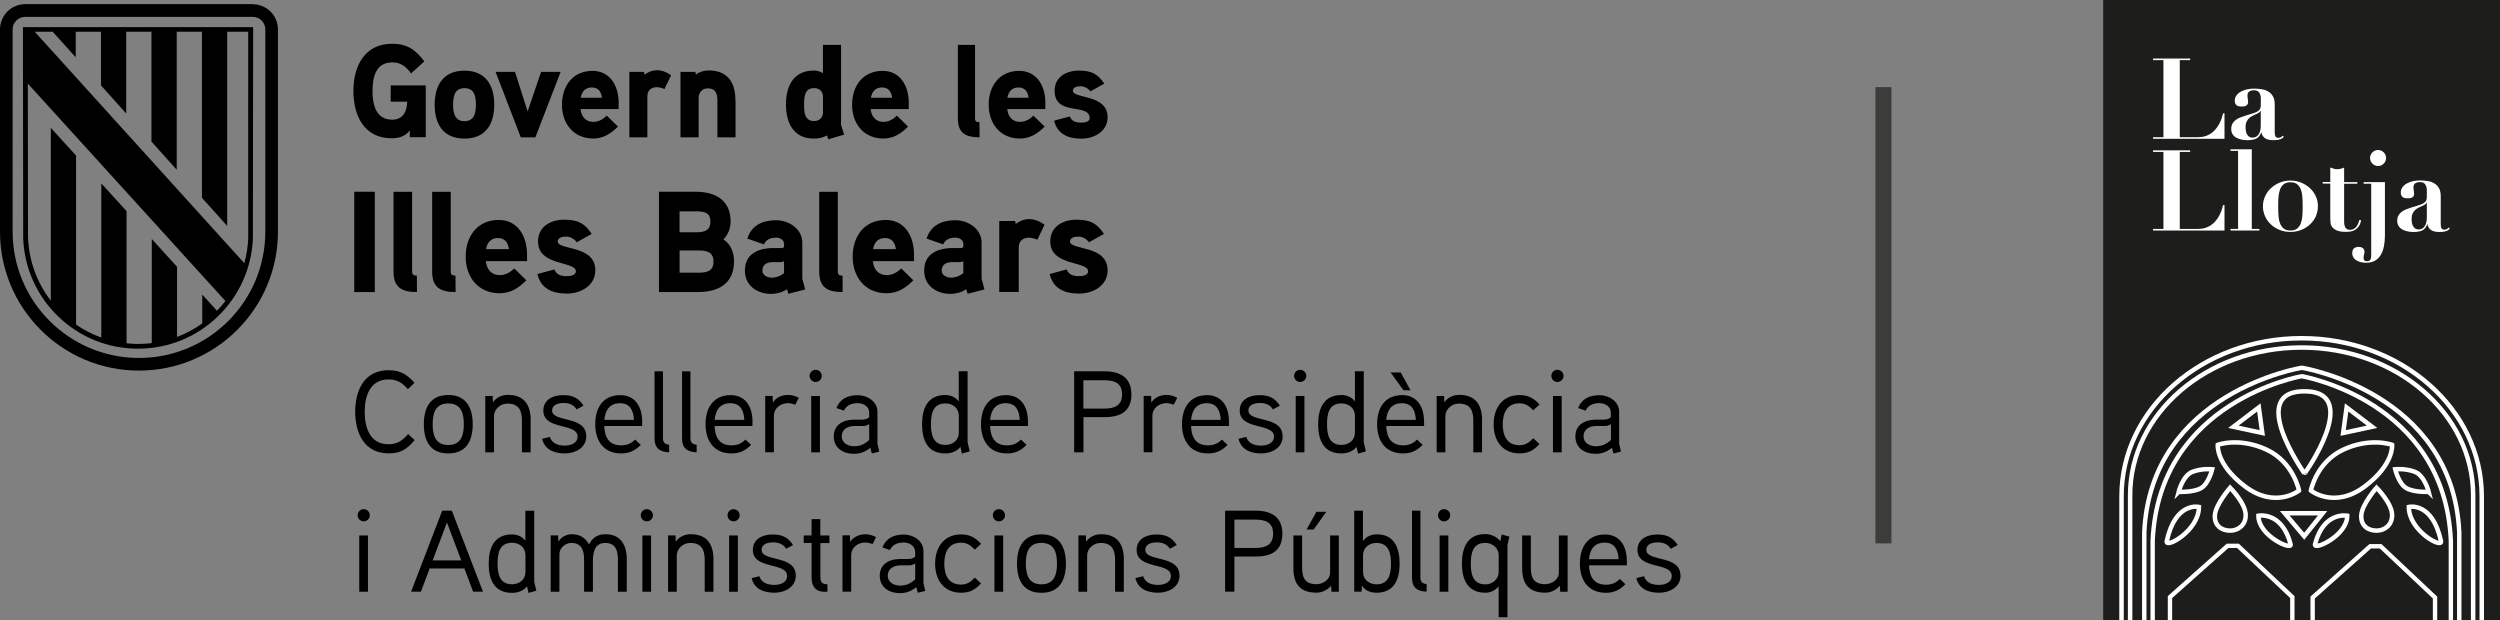 <?xml version="1.0" encoding="UTF-8"?>
<svg id="Capa_2" data-name="Capa 2" xmlns="http://www.w3.org/2000/svg" xmlns:xlink="http://www.w3.org/1999/xlink" viewBox="0 0 390.19 96.78">
  <rect x="0" y="0" width="390.19" height="96.78" fill="#808080" stroke="none"/>
  <defs>
    <style>
      .cls-1, .cls-2, .cls-3, .cls-4, .cls-5, .cls-6, .cls-7 {
        fill: none;
      }

      .cls-8 {
        fill: #3c3c3b;
      }

      .cls-9 {
        fill: #1d1d1b;
      }

      .cls-2 {
        stroke-width: .7px;
      }

      .cls-2, .cls-3, .cls-4, .cls-5, .cls-6, .cls-7 {
        stroke: #fff;
        stroke-miterlimit: 10;
      }

      .cls-3 {
        stroke-width: .69px;
      }

      .cls-4 {
        stroke-width: .68px;
      }

      .cls-5 {
        stroke-width: .68px;
      }

      .cls-6 {
        stroke-width: .68px;
      }

      .cls-7 {
        stroke-width: .7px;
      }

      .cls-10 {
        fill: #fff;
      }

      .cls-11 {
        clip-path: url(#clippath);
      }
    </style>
    <clipPath id="clippath">
      <polyline class="cls-1" points="328.54 .85 389.93 .85 389.93 96.78 328.54 96.78"/>
    </clipPath>
  </defs>
  <g id="Capa_1-2" data-name="Capa 1">
    <rect class="cls-8" x="292.71" y="13.6" width="2.5" height="71.21"/>
    <g>
      <path d="M60.98,13.35v2.52h2.57c0,1.46-.65,2.81-2.31,2.81-2.6,0-3.1-2.38-3.1-4.47s.48-4.47,3.07-4.47c1.39,0,2.16.66,2.95,1.72l2.07-1.88c-1.37-1.82-2.68-2.75-5.02-2.75-4.34,0-6.05,3.53-6.05,7.37s1.66,7.38,5.96,7.38c1.15,0,2.12-.29,2.84-1.22v1.05h2.49v-8.08h-5.5ZM77.14,16.34c0-3.04-1.35-5.31-4.65-5.31s-4.65,2.28-4.65,5.31,1.35,5.29,4.65,5.29,4.65-2.25,4.65-5.29M74.28,16.34c0,1.28-.25,2.57-1.78,2.57s-1.78-1.28-1.78-2.57.22-2.58,1.78-2.58,1.78,1.3,1.78,2.58M84.45,11.22l-2.1,6.18-1.97-6.18h-3.03l3.93,10.21h2.28l3.94-10.21h-3.06ZM96.56,16.12c0-2.99-1.54-5.06-4.07-5.06-3.12,0-4.78,2.38-4.78,5.29s1.78,5.27,4.88,5.27c1.56,0,2.72-.73,3.86-1.86l-1.75-1.71c-.5.51-1.23.97-2.1.97-1.23,0-1.89-.87-1.99-2h5.94v-.9h0ZM90.64,15.25c.17-.95.7-1.6,1.73-1.6s1.46.68,1.58,1.6h-3.31ZM104.74,11.74c-.73-.51-1.44-.78-2.24-.78-1.08,0-1.89.7-1.89.7l-.1-.44h-2.28v10.21h2.81v-6.39c0-.87.52-1.43,1.47-1.43.4,0,.81.12,1.2.29l1.04-2.17ZM114.78,15.68c0-2.83-1.2-4.69-4.23-4.69-.67,0-1.47.27-1.93.64l-.1-.41h-2.31v10.21h2.83v-6.18c0-.8.58-1.46,1.39-1.46,1.29,0,1.54.85,1.54,1.96v5.68h2.83v-5.75h-.01ZM131.75,21.01c-.04-.15-.48-1.46-.48-1.53V7h-2.83v4.42c-.46-.29-.91-.41-1.41-.41-3.2,0-4.36,2.44-4.36,5.29s1.15,5.33,4.36,5.33c.7,0,1.44-.15,2.04-.49l.21.6,2.47-.73ZM128.45,17.58c0,.8-.6,1.31-1.39,1.31-1.52,0-1.56-1.44-1.56-2.56s.04-2.58,1.56-2.58c.79,0,1.39.49,1.39,1.31v2.53ZM141.84,16.12c0-2.99-1.54-5.06-4.07-5.06-3.12,0-4.78,2.38-4.78,5.29s1.78,5.27,4.88,5.27c1.56,0,2.72-.73,3.86-1.86l-1.75-1.71c-.5.51-1.23.97-2.1.97-1.23,0-1.89-.87-1.99-2h5.94v-.9h0ZM135.93,15.25c.17-.95.7-1.6,1.73-1.6s1.46.68,1.58,1.6h-3.31ZM152.86,19.07c-.48,0-.68-.12-.68-.62V7h-2.68v11.49c0,2.31,1.25,2.94,3.39,2.94l-.02-2.36ZM163.16,16.12c0-2.99-1.54-5.06-4.07-5.06-3.12,0-4.78,2.38-4.78,5.29s1.78,5.27,4.88,5.27c1.56,0,2.72-.73,3.86-1.86l-1.75-1.71c-.5.51-1.23.97-2.1.97-1.23,0-1.89-.87-1.99-2h5.94v-.9ZM157.23,15.25c.17-.95.7-1.6,1.73-1.6s1.46.68,1.58,1.6h-3.31ZM172.87,18.31c0-3.68-5.42-2.85-5.42-4.15,0-.6.77-.7,1.2-.7.6,0,1.18.33,1.54.8l2.16-1.2c-1.04-1.57-2.04-2.04-3.97-2.04s-3.78.97-3.78,3.14c0,4.07,5.47,1.84,5.47,4.28,0,.62-.87.7-1.33.7-1.06,0-1.52-.35-1.76-.97l-2.45.66c.5,2.12,2.18,2.81,4.26,2.81,1.96,0,4.08-1.12,4.08-3.33"/>
      <path d="M58.5,29.93h-3.21v15.65h3.21v-15.65ZM65.06,43.02c-.51,0-.74-.13-.74-.67v-12.41h-2.9v12.46c0,2.51,1.35,3.18,3.66,3.18l-.02-2.56ZM71.09,43.02c-.51,0-.74-.13-.74-.67v-12.41h-2.9v12.46c0,2.51,1.35,3.18,3.66,3.18l-.02-2.56ZM82.26,39.82c0-3.25-1.66-5.49-4.41-5.49-3.37,0-5.17,2.57-5.17,5.73s1.94,5.71,5.29,5.71c1.69,0,2.94-.78,4.18-2.02l-1.89-1.86c-.54.56-1.33,1.05-2.27,1.05-1.33,0-2.04-.94-2.16-2.18h6.43v-.96h0ZM75.86,38.88c.18-1.03.76-1.73,1.86-1.73s1.57.74,1.71,1.73h-3.57ZM92.92,42.19c0-3.99-5.87-3.1-5.87-4.5,0-.65.83-.76,1.31-.76.65,0,1.28.36,1.66.88l2.33-1.3c-1.12-1.7-2.2-2.22-4.29-2.22s-4.09,1.05-4.09,3.41c0,3.88,5.91,3.02,5.91,4.64,0,.67-.94.76-1.44.76-1.15,0-1.64-.38-1.91-1.05l-2.65.72c.54,2.31,2.36,3.05,4.61,3.05,2.13,0,4.42-1.22,4.42-3.62M114.57,40.8c0-1.35-.51-2.69-1.66-3.45.74-.72,1.12-1.77,1.12-2.8,0-3.32-2.41-4.62-5.42-4.62h-5.76v15.65h6.11c3.17,0,5.6-1.31,5.6-4.78M110.88,34.57c0,1.46-1.01,1.68-2.23,1.68h-2.59v-3.27h2.59c1.19,0,2.23.17,2.23,1.59M111.36,40.83c0,1.54-1.1,1.73-2.39,1.73h-2.9v-3.47h2.9c1.28,0,2.39.2,2.39,1.75M125.22,43.49v-5.63c0-2.15-2.11-3.49-4.11-3.49-2.14,0-3.84.85-4.47,2.87l2.59.9c.34-.76,1.04-1.05,1.89-1.05.7,0,1.26.38,1.26,1.03v.31c0,.13-.09.27-.38.29,0,0-.94-.02-1.69,0-2.81.16-4.05,1.5-4.05,3.52,0,2.36,1.94,3.63,4.11,3.63.81,0,1.8-.25,2.45-.74l.22.72,2.63-.67-.45-1.68ZM122.37,42.64c-.57.45-1.21.7-1.94.7-.61,0-1.44-.36-1.44-1.09,0-.96.72-1.32,1.55-1.34h1.26c.22,0,.41-.04.57-.16v1.9ZM131.5,43.02c-.51,0-.74-.13-.74-.67v-12.41h-2.9v12.46c0,2.51,1.35,3.18,3.66,3.18l-.02-2.56ZM142.66,39.82c0-3.25-1.66-5.49-4.41-5.49-3.37,0-5.17,2.57-5.17,5.73s1.94,5.71,5.29,5.71c1.69,0,2.94-.78,4.18-2.02l-1.89-1.86c-.54.56-1.33,1.05-2.27,1.05-1.33,0-2.04-.94-2.16-2.18h6.43v-.96h0ZM136.26,38.88c.18-1.03.77-1.73,1.86-1.73s1.57.74,1.71,1.73h-3.57ZM153.2,43.49v-5.63c0-2.15-2.11-3.49-4.11-3.49-2.14,0-3.84.85-4.47,2.87l2.59.9c.33-.76,1.04-1.05,1.89-1.05.7,0,1.26.38,1.26,1.03v.31c0,.13-.09.27-.38.29,0,0-.94-.02-1.69,0-2.81.16-4.05,1.5-4.05,3.52,0,2.36,1.94,3.63,4.11,3.63.81,0,1.8-.25,2.45-.74l.22.72,2.63-.67-.45-1.68ZM150.35,42.64c-.57.45-1.21.7-1.94.7-.61,0-1.44-.36-1.44-1.09,0-.96.72-1.32,1.55-1.34h1.26c.22,0,.41-.04.57-.16v1.9ZM163.01,35.06c-.79-.56-1.55-.86-2.43-.86-1.17,0-2.04.76-2.04.76l-.11-.47h-2.47v11.07h3.04v-6.92c0-.94.56-1.54,1.6-1.54.43,0,.88.13,1.31.31l1.12-2.35ZM172.87,42.19c0-3.99-5.87-3.1-5.87-4.5,0-.65.83-.76,1.31-.76.65,0,1.28.36,1.66.88l2.33-1.3c-1.12-1.7-2.2-2.22-4.29-2.22s-4.09,1.05-4.09,3.41c0,3.88,5.91,3.02,5.91,4.64,0,.67-.94.76-1.44.76-1.15,0-1.64-.38-1.91-1.05l-2.65.72c.54,2.31,2.36,3.05,4.61,3.05,2.14,0,4.43-1.22,4.43-3.62"/>
      <path d="M262.28,89.84c0-3.3-5.33-2.1-5.33-4.02,0-1,1.12-1.17,1.79-1.17.83,0,1.56.25,2.03,1l1.07-.58c-.76-1.23-1.73-1.65-3.2-1.65-1.6,0-3.07.74-3.07,2.41,0,3.12,5.35,1.86,5.35,4.07,0,1.07-1.17,1.39-1.99,1.39-1.1,0-2.03-.36-2.33-1.36l-1.21.3c.42,1.69,1.87,2.28,3.57,2.28,1.65,0,3.34-.91,3.34-2.68M248,87.28c.15-1.56.87-2.59,2.45-2.59s2.1,1.16,2.18,2.59h-4.63ZM253.91,87.57c0-2.38-1.12-4.15-3.41-4.15-2.73,0-3.92,2.01-3.92,4.55s1.27,4.55,4.06,4.55c1.28,0,2.21-.47,3.05-1.34l-.88-.83c-.52.58-1.25.91-2.15.91-1.89,0-2.6-1.25-2.65-3.03h5.91v-.65h0ZM244.66,83.57h-1.36v5.8c0,1.12-1.16,1.81-2.12,1.81-1.81,0-2.25-1.02-2.25-2.57v-5.04h-1.36v5.11c0,2.47,1.07,3.82,3.59,3.82.75,0,1.6-.29,2.31-1.07l.04.92h1.16v-8.79ZM233.91,89.27c0,1.09-.94,1.94-2.07,1.94-2.03,0-2.28-1.74-2.28-3.23s.24-3.25,2.26-3.25c1.12,0,2.09.83,2.09,1.92v2.61ZM234.38,83.43l-.22,1.03c-.62-.76-1.52-1.1-2.36-1.1-2.78,0-3.63,2.14-3.63,4.6s.88,4.55,3.64,4.55c.67,0,1.45-.22,2.09-1v4.82h1.38v-11.24l.3-1.34-1.21-.33ZM226.05,83.57h-1.36v8.79h1.36v-8.79ZM226.34,80.43c0-.54-.43-.96-.96-.96s-.94.41-.94.96c0,.51.41.94.94.94s.96-.43.96-.94M222.65,91.16c-.75-.06-.96-.49-.96-1v-10.46h-1.31v10.46c0,1.49.76,2.14,2.28,2.18v-1.17ZM217.1,87.97c0,1.45-.25,3.23-2.26,3.23-1.12,0-2.1-.71-2.1-1.92v-2.62c0-1.2.96-1.92,2.1-1.92,2.01,0,2.26,1.79,2.26,3.24M218.45,87.95c0-2.39-.83-4.55-3.52-4.55-.75,0-1.58.2-2.21,1.05v-4.75h-1.36v12.65h1.15l.06-.96c.51.89,1.51,1.12,2.28,1.12,2.76,0,3.6-2.11,3.6-4.57M205.46,79.88l-1.54,2.77h1.1l1.99-2.77h-1.56ZM208.96,83.57h-1.36v5.8c0,1.12-1.16,1.81-2.12,1.81-1.81,0-2.25-1.02-2.25-2.57v-5.04h-1.36v5.11c0,2.47,1.07,3.82,3.59,3.82.74,0,1.6-.29,2.3-1.07l.04.92h1.16v-8.79h.01ZM198.7,83.29c0,1.83-1.27,2.23-2.78,2.23h-3.26v-4.42h3.26c1.49,0,2.78.36,2.78,2.19M200.15,83.29c0-2.61-1.75-3.59-4.19-3.59h-4.75v12.65h1.45v-5.49h3.34c2.51,0,4.15-.94,4.15-3.57M184.09,89.84c0-3.3-5.33-2.1-5.33-4.02,0-1,1.12-1.17,1.8-1.17.83,0,1.56.25,2.03,1l1.07-.58c-.76-1.23-1.72-1.65-3.2-1.65-1.6,0-3.06.74-3.06,2.41,0,3.12,5.35,1.86,5.35,4.07,0,1.07-1.17,1.39-1.99,1.39-1.11,0-2.03-.36-2.34-1.36l-1.22.3c.42,1.69,1.87,2.28,3.57,2.28,1.65,0,3.33-.91,3.33-2.68M175.41,87.37c0-2.41-1-3.99-3.57-3.99-.8,0-1.75.33-2.32,1.16l-.04-.98h-1.16v8.79h1.36v-5.69c0-.96.91-1.92,2.1-1.92,1.81,0,2.26,1.12,2.26,2.67v4.94h1.36v-4.98ZM164.97,87.97c0,1.63-.38,3.23-2.43,3.23s-2.43-1.6-2.43-3.23.36-3.24,2.43-3.24,2.43,1.61,2.43,3.24M166.36,87.97c0-2.6-1.02-4.57-3.82-4.57s-3.81,1.97-3.81,4.57,1,4.55,3.81,4.55,3.82-1.96,3.82-4.55M156.57,83.57h-1.36v8.79h1.36v-8.79ZM156.86,80.43c0-.54-.44-.96-.96-.96s-.94.41-.94.96c0,.51.41.94.94.94s.96-.43.96-.94M153.12,84.87c-.91-.96-1.73-1.46-3.12-1.46-2.68,0-4.05,2.03-4.05,4.57s1.36,4.53,4.05,4.53c1.39,0,2.19-.47,3.12-1.45l-.98-.91c-.58.64-1.2,1.09-2.14,1.09-2.05,0-2.62-1.61-2.62-3.26s.58-3.28,2.62-3.28c.94,0,1.56.45,2.14,1.09l.98-.91ZM142.84,90.42c-.71.65-1.41.98-2.34.98s-1.94-.47-1.94-1.56.94-1.57,1.89-1.6h1.34c.36,0,.56-.01,1.05-.29v2.47ZM144.13,90.89v-4.89c0-1.56-1.56-2.57-3.05-2.57-1.6,0-2.81.58-3.35,2.01l1.17.4c.38-.87,1.27-1.17,2.14-1.17s1.8.53,1.8,1.45v.73c-.31.35-.73.38-1.12.4,0,0-1.09-.01-1.36,0-1.89.05-3.05,1.02-3.05,2.61,0,1.79,1.44,2.72,3.15,2.72.92,0,1.74-.28,2.55-.94l.23.88,1.17-.29-.3-1.32ZM136.73,83.83c-.54-.29-1.1-.44-1.7-.44-.91,0-1.89.42-2.34,1.21l-.04-1.05h-1.16v8.79h1.36v-5.73c0-1.11,1-1.94,2.18-1.94.4,0,.8.11,1.16.25l.54-1.09ZM129.44,83.57h-1.41v-2.55h-1.36v2.55h-1.23v1.17h1.23v5.44c0,1.25.6,2.18,1.96,2.18h.51v-1.17c-.8-.01-1.1-.29-1.1-1.1v-5.33h1.41v-1.18h0ZM124.2,89.84c0-3.3-5.33-2.1-5.33-4.02,0-1,1.12-1.17,1.8-1.17.83,0,1.56.25,2.03,1l1.07-.58c-.76-1.23-1.73-1.65-3.2-1.65-1.6,0-3.07.74-3.07,2.41,0,3.12,5.35,1.86,5.35,4.07,0,1.07-1.17,1.39-1.99,1.39-1.1,0-2.03-.36-2.34-1.36l-1.21.3c.41,1.69,1.86,2.28,3.57,2.28,1.65,0,3.33-.91,3.33-2.68M115.16,83.57h-1.36v8.79h1.36v-8.79ZM115.45,80.43c0-.54-.44-.96-.96-.96s-.94.41-.94.96c0,.51.42.94.94.94s.96-.43.96-.94M111.36,87.37c0-2.41-1-3.99-3.57-3.99-.8,0-1.76.33-2.32,1.16l-.04-.98h-1.16v8.79h1.36v-5.69c0-.96.91-1.92,2.1-1.92,1.81,0,2.26,1.12,2.26,2.67v4.94h1.36v-4.98h0ZM101.62,83.57h-1.36v8.79h1.36v-8.79ZM101.91,80.43c0-.54-.44-.96-.96-.96s-.94.41-.94.96c0,.51.41.94.94.94s.96-.43.96-.94M97.83,87.37c0-2.28-.92-3.99-3.35-3.99-1.1,0-1.99.45-2.54,1.6-.65-1.17-1.54-1.6-2.72-1.6-.69,0-1.56.33-2.07,1.16l-.04-.98h-1.16v8.79h1.36v-5.87c0-.94.92-1.74,1.86-1.74,1.7,0,1.99,1.29,1.99,2.62v4.99h1.38v-4.8c0-1.25.23-2.81,1.92-2.81s1.98,1.29,1.98,2.62v4.99h1.38v-4.98h0ZM82.01,89.27c0,1.2-.96,1.92-2.1,1.92-2.01,0-2.25-1.75-2.25-3.25s.24-3.23,2.26-3.23c1.15,0,2.09.74,2.09,1.92v2.63ZM83.71,92.19c-.01-.06-.33-1.38-.33-1.39v-11.09h-1.38v4.7c-.53-.75-1.41-1-2.09-1-2.76,0-3.64,2.09-3.64,4.55s.83,4.57,3.63,4.57c.83,0,1.74-.25,2.36-1.02l.23,1.03,1.22-.34ZM67.53,87.46l2.23-5.91,2.23,5.91h-4.46ZM70.52,79.7h-1.5l-4.86,12.65h1.54l1.36-3.63h5.42l1.36,3.63h1.54l-4.86-12.65ZM57.43,83.57h-1.36v8.79h1.36v-8.79ZM57.72,80.43c0-.54-.44-.96-.96-.96s-.94.41-.94.96c0,.51.42.94.94.94s.96-.43.96-.94"/>
      <path d="M251.42,68.67c-.7.65-1.41.98-2.33.98s-1.94-.47-1.94-1.56.94-1.58,1.89-1.6h1.34c.36,0,.56-.01,1.05-.29v2.47ZM252.71,69.14v-4.89c0-1.56-1.56-2.57-3.05-2.57-1.6,0-2.81.58-3.35,2.01l1.17.4c.38-.87,1.27-1.17,2.14-1.17s1.79.52,1.79,1.45v.73c-.31.34-.73.38-1.12.4,0,0-1.09-.01-1.36,0-1.89.06-3.05,1.02-3.05,2.61,0,1.8,1.43,2.72,3.15,2.72.93,0,1.74-.28,2.56-.94l.23.89,1.17-.29-.3-1.33ZM243.74,61.81h-1.36v8.79h1.36v-8.79ZM244.03,58.68c0-.54-.43-.96-.96-.96s-.94.42-.94.96c0,.51.42.94.94.94s.96-.43.96-.94M240.28,63.12c-.91-.96-1.73-1.46-3.12-1.46-2.68,0-4.04,2.03-4.04,4.57s1.36,4.53,4.04,4.53c1.4,0,2.2-.47,3.12-1.45l-.98-.91c-.58.64-1.2,1.09-2.14,1.09-2.04,0-2.62-1.62-2.62-3.26s.58-3.28,2.62-3.28c.94,0,1.56.45,2.14,1.09l.98-.91ZM231.32,65.62c0-2.41-1-3.99-3.57-3.99-.8,0-1.75.33-2.32,1.16l-.04-.98h-1.16v8.79h1.36v-5.69c0-.96.91-1.92,2.1-1.92,1.81,0,2.26,1.12,2.26,2.66v4.95h1.36v-4.98h0ZM218.61,58.13h-1.57l2.01,2.78h1.09l-1.52-2.78ZM216.35,65.53c.15-1.56.87-2.6,2.45-2.6s2.1,1.16,2.18,2.6h-4.63ZM222.26,65.82c0-2.37-1.12-4.15-3.41-4.15-2.74,0-3.92,2.01-3.92,4.55s1.27,4.55,4.06,4.55c1.28,0,2.21-.47,3.05-1.34l-.88-.83c-.52.58-1.25.91-2.15.91-1.89,0-2.6-1.25-2.65-3.02h5.91v-.65h0ZM211.47,67.52c0,1.2-.96,1.92-2.1,1.92-2.02,0-2.25-1.76-2.25-3.25s.23-3.23,2.26-3.23c1.14,0,2.09.75,2.09,1.92v2.63ZM213.18,70.44c-.02-.06-.33-1.38-.33-1.4v-11.09h-1.38v4.7c-.53-.74-1.41-1-2.09-1-2.76,0-3.65,2.09-3.65,4.55s.83,4.57,3.63,4.57c.83,0,1.74-.25,2.36-1.02l.24,1.04,1.22-.34ZM203.59,61.81h-1.36v8.79h1.36v-8.79ZM203.88,58.68c0-.54-.43-.96-.96-.96s-.94.42-.94.96c0,.51.42.94.94.94s.96-.43.96-.94M200.18,68.09c0-3.3-5.33-2.1-5.33-4.02,0-1,1.12-1.17,1.8-1.17.83,0,1.56.25,2.03,1l1.07-.58c-.76-1.23-1.73-1.65-3.2-1.65-1.6,0-3.06.74-3.06,2.41,0,3.12,5.35,1.87,5.35,4.07,0,1.07-1.17,1.4-1.99,1.4-1.11,0-2.03-.36-2.34-1.36l-1.21.3c.42,1.69,1.87,2.28,3.57,2.28,1.64,0,3.33-.91,3.33-2.68M185.9,65.53c.15-1.56.87-2.6,2.45-2.6s2.1,1.16,2.18,2.6h-4.63ZM191.81,65.82c0-2.37-1.12-4.15-3.41-4.15-2.73,0-3.92,2.01-3.92,4.55s1.27,4.55,4.06,4.55c1.29,0,2.21-.47,3.05-1.34l-.89-.83c-.52.58-1.25.91-2.15.91-1.89,0-2.6-1.25-2.65-3.02h5.91v-.65ZM183.73,62.08c-.54-.29-1.1-.44-1.7-.44-.91,0-1.89.41-2.33,1.21l-.04-1.05h-1.16v8.79h1.36v-5.73c0-1.1,1-1.94,2.18-1.94.4,0,.8.11,1.16.25l.54-1.1ZM175.13,61.54c0,1.83-1.27,2.23-2.78,2.23h-3.26v-4.42h3.26c1.49,0,2.78.37,2.78,2.2M176.58,61.54c0-2.61-1.75-3.59-4.18-3.59h-4.75v12.65h1.45v-5.5h3.34c2.5,0,4.15-.94,4.15-3.57M154.53,65.53c.15-1.56.87-2.6,2.45-2.6s2.1,1.16,2.18,2.6h-4.63ZM160.44,65.82c0-2.37-1.12-4.15-3.41-4.15-2.74,0-3.92,2.01-3.92,4.55s1.27,4.55,4.06,4.55c1.28,0,2.21-.47,3.05-1.34l-.88-.83c-.53.58-1.25.91-2.16.91-1.89,0-2.59-1.25-2.65-3.02h5.91v-.65ZM149.65,67.52c0,1.2-.96,1.92-2.1,1.92-2.01,0-2.25-1.76-2.25-3.25s.24-3.23,2.26-3.23c1.15,0,2.09.75,2.09,1.92v2.63ZM151.35,70.44c-.01-.06-.33-1.38-.33-1.4v-11.09h-1.38v4.7c-.53-.74-1.41-1-2.09-1-2.76,0-3.64,2.09-3.64,4.55s.83,4.57,3.63,4.57c.83,0,1.74-.25,2.36-1.02l.23,1.04,1.22-.34ZM135.66,68.67c-.71.65-1.41.98-2.34.98s-1.94-.47-1.94-1.56.94-1.58,1.89-1.6h1.34c.36,0,.56-.01,1.05-.29v2.47h0ZM136.95,69.14v-4.89c0-1.56-1.56-2.57-3.05-2.57-1.6,0-2.81.58-3.35,2.01l1.17.4c.38-.87,1.27-1.17,2.14-1.17s1.8.52,1.8,1.45v.73c-.31.34-.73.38-1.12.4,0,0-1.09-.01-1.36,0-1.89.06-3.05,1.02-3.05,2.61,0,1.8,1.43,2.72,3.15,2.72.93,0,1.74-.28,2.56-.94l.23.89,1.17-.29-.3-1.33ZM127.97,61.81h-1.36v8.79h1.36v-8.79ZM128.26,58.68c0-.54-.44-.96-.96-.96s-.94.42-.94.96c0,.51.42.94.94.94s.96-.43.96-.94M124.66,62.08c-.54-.29-1.1-.44-1.7-.44-.91,0-1.89.41-2.33,1.21l-.04-1.05h-1.16v8.79h1.36v-5.73c0-1.1,1-1.94,2.18-1.94.4,0,.8.11,1.16.25l.54-1.1ZM111.54,65.53c.15-1.56.87-2.6,2.45-2.6s2.1,1.16,2.18,2.6h-4.63ZM117.45,65.82c0-2.37-1.12-4.15-3.41-4.15-2.73,0-3.92,2.01-3.92,4.55s1.27,4.55,4.06,4.55c1.29,0,2.21-.47,3.05-1.34l-.89-.83c-.53.58-1.25.91-2.16.91-1.89,0-2.59-1.25-2.65-3.02h5.91v-.65h0ZM108.72,69.41c-.74-.05-.96-.49-.96-1v-10.45h-1.31v10.45c0,1.49.76,2.14,2.28,2.18v-1.17ZM104.43,69.41c-.75-.05-.96-.49-.96-1v-10.45h-1.31v10.45c0,1.49.76,2.14,2.28,2.18v-1.17ZM94.32,65.53c.15-1.56.87-2.6,2.45-2.6s2.1,1.16,2.18,2.6h-4.63ZM100.23,65.82c0-2.37-1.12-4.15-3.41-4.15-2.74,0-3.92,2.01-3.92,4.55s1.27,4.55,4.06,4.55c1.28,0,2.21-.47,3.05-1.34l-.89-.83c-.53.58-1.25.91-2.16.91-1.89,0-2.59-1.25-2.65-3.02h5.91v-.65h0ZM91.5,68.09c0-3.3-5.33-2.1-5.33-4.02,0-1,1.12-1.17,1.8-1.17.83,0,1.56.25,2.03,1l1.07-.58c-.76-1.23-1.73-1.65-3.2-1.65-1.6,0-3.07.74-3.07,2.41,0,3.12,5.35,1.87,5.35,4.07,0,1.07-1.17,1.4-1.99,1.4-1.1,0-2.03-.36-2.34-1.36l-1.21.3c.41,1.69,1.86,2.28,3.57,2.28,1.65,0,3.33-.91,3.33-2.68M82.83,65.62c0-2.41-1-3.99-3.57-3.99-.8,0-1.76.33-2.32,1.16l-.04-.98h-1.16v8.79h1.36v-5.69c0-.96.91-1.92,2.1-1.92,1.81,0,2.26,1.12,2.26,2.66v4.95h1.36v-4.98h0ZM72.39,66.22c0,1.63-.38,3.23-2.43,3.23s-2.43-1.6-2.43-3.23.36-3.25,2.43-3.25,2.43,1.62,2.43,3.25M73.78,66.22c0-2.59-1.02-4.57-3.82-4.57s-3.81,1.98-3.81,4.57,1,4.55,3.81,4.55,3.82-1.95,3.82-4.55M63.7,67.74c-.83.98-1.65,1.6-3.05,1.6-2.97,0-3.73-2.7-3.73-5.06s.76-5.06,3.73-5.06c1.38,0,2.18.58,3.01,1.52l1.03-.98c-1.15-1.33-2.23-1.98-4.05-1.98-3.77,0-5.2,3.12-5.2,6.49s1.45,6.49,5.22,6.49c1.9,0,2.86-.65,4.06-2.07l-1.03-.95Z"/>
      <path d="M41.41,36.15c0,10.89-8.83,19.72-19.72,19.72S1.97,47.04,1.97,36.15V4.6c0-1.09.88-1.97,1.97-1.97h35.5c1.09,0,1.97.88,1.97,1.97v31.55h0ZM39.44.65H3.94C1.76.65,0,2.41,0,4.6v31.55c0,11.98,9.71,21.69,21.69,21.69s21.69-9.72,21.69-21.69V4.6c0-2.18-1.76-3.94-3.94-3.94"/>
      <path d="M38.75,36.93c-.04,1.41-.25,2.81-.62,4.14l-1.63-1.79L5.42,4.95h2.8l3.6,3.99v-3.99h3.94v8.38l3.94,4.39V4.95h3.94v17.15l3.94,4.39V4.95h3.94v25.92l3.94,4.39V4.95h3.28v31.98ZM4.31,13.01c3.45,3.8,30.38,33.44,30.39,33.44l.49.53c-.41.53-.86,1.03-1.33,1.52l-2.29-2.52v4.5c-1.23.88-2.54,1.58-3.94,2.11v-10.95l-3.94-4.34v16.25c-.7.09-1.41.13-2.12.13-.62,0-1.22-.04-1.82-.1v-20.63l-3.94-4.33v24.06c-1.39-.49-2.72-1.17-3.94-2.02v-26.38l-3.94-4.33v26.98c-2.21-2.87-3.46-6.35-3.56-10.03l-.03-23.91ZM39.51,4.23H3.58l.04,33.08c.21,4.56,2.12,8.82,5.39,12.01,3.37,3.29,7.82,5.1,12.53,5.1s9.16-1.81,12.53-5.1c3.28-3.2,5.18-7.45,5.4-12.01l.04-33.08Z"/>
    </g>
    <g>
      <rect class="cls-9" x="328.26" width="61.93" height="96.77"/>
      <g class="cls-11">
        <path class="cls-7" d="M360.67,76.56s.86-4.43,5.06-6.38c4.29-1.99,7.62-.75,7.62-.75,0,0,.32,3.04-4.25,6.48-4.75,3.58-8.43.66-8.43.66Z"/>
        <path class="cls-7" d="M358.82,76.56s-.86-4.43-5.06-6.38c-4.29-1.99-7.62-.75-7.62-.75,0,0-.32,3.04,4.25,6.48,4.75,3.58,8.43.66,8.43.66Z"/>
        <path class="cls-7" d="M359.67,73.88s-9.36-13.18.39-12.8c8.47.33-.4,13.01-.39,12.8"/>
        <path class="cls-7" d="M352.48,80.49s3.68-.74,5.03,4.46c.27,1.04-5.03-1.32-5.03-4.46Z"/>
        <path class="cls-7" d="M375.96,79.12s3.67-.88,5.02,5.34c.27,1.24-5.02-1.59-5.02-5.34Z"/>
        <path class="cls-7" d="M343.2,79.12s-3.67-.88-5.02,5.34c-.27,1.24,5.02-1.59,5.02-5.34Z"/>
        <path class="cls-7" d="M366.35,80.49s-3.68-.74-5.03,4.46c-.27,1.04,5.03-1.32,5.03-4.46Z"/>
        <path class="cls-7" d="M340.03,76.78s.64-2.54,2.14-3.13c1.51-.59,3.1-.41,3.1-.41,0,0-.54,2.29-1.78,2.97-1.22.67-3.45.56-3.45.56Z"/>
        <polygon class="cls-7" points="348.58 66.61 352.55 63.59 353.09 67.58 348.58 66.61"/>
        <polygon class="cls-7" points="370.23 66.61 366.25 63.59 365.71 67.58 370.23 66.61"/>
        <polygon class="cls-7" points="362.51 80.1 356.59 80.1 359.63 83.7 362.51 80.1"/>
        <path class="cls-7" d="M348.07,76.12s-2.27,2.61-2.38,4.28c-.11,1.67,1.08,2.42,2.38,2.42s2.44-.91,2.43-2.42c0-1.85-2.43-4.28-2.43-4.28Z"/>
        <path class="cls-7" d="M370.92,76.12s-2.27,2.61-2.38,4.28,1.08,2.42,2.38,2.42,2.44-.91,2.43-2.42c0-1.85-2.43-4.28-2.43-4.28Z"/>
        <g>
          <path class="cls-4" d="M359.22,58.71s22.35,3.78,23.3,25.7v41.24h-46.54v-41.24c.95-21.91,23.3-25.7,23.3-25.7"/>
          <path class="cls-3" d="M359.22,57.39s23.61,3.78,24.61,25.7v44.63h-49.16v-44.63c1-21.91,24.61-25.7,24.61-25.7"/>
        </g>
        <polygon class="cls-6" points="380.05 127.13 380.05 93.26 371.56 85.26 369.93 85.26 360.95 93.26 360.95 127.13 380.05 127.13"/>
        <polygon class="cls-5" points="357.78 127.06 357.78 93.19 349.29 85.19 347.67 85.19 338.68 93.19 338.68 127.06 357.78 127.06"/>
        <path class="cls-2" d="M386,130.47v-53.17c0-12.74-11.98-23.06-26.77-23.06s-26.77,10.33-26.77,23.06v53.17h53.53Z"/>
        <path class="cls-7" d="M387.34,134.3v-56.85c0-13.62-12.59-24.66-28.11-24.66s-28.11,11.04-28.11,24.66v56.85h56.23Z"/>
        <path class="cls-7" d="M379.07,76.78s-.64-2.54-2.14-3.13c-1.51-.59-3.1-.41-3.1-.41,0,0,.54,2.29,1.78,2.97,1.22.67,3.45.56,3.45.56Z"/>
      </g>
      <g>
        <path class="cls-10" d="M341.83,9.14v.25h-1.62v12.02h2.9c.39,0,.78-.06,1.17-.19s.76-.34,1.11-.64c.35-.3.66-.69.93-1.16s.49-1.05.64-1.73h.23v3.97h-11.15v-.25h1.62v-12.02h-1.62v-.25h5.78Z"/>
        <path class="cls-10" d="M355.7,21.81c-.31.05-.6.07-.87.07-.6,0-1.04-.11-1.33-.32-.29-.21-.47-.5-.54-.88h-.03c-.19.47-.45.79-.77.95s-.8.25-1.42.25c-.28,0-.57-.03-.86-.09-.29-.06-.56-.15-.81-.28-.25-.13-.45-.31-.6-.54-.15-.23-.23-.51-.23-.84s.07-.62.2-.85c.13-.23.31-.42.53-.58s.46-.29.74-.39c.28-.1.56-.2.85-.29.48-.14.87-.26,1.17-.36.3-.1.53-.21.69-.32s.28-.24.34-.38c.06-.14.1-.32.1-.55v-1.07c0-.32-.08-.6-.23-.86-.15-.26-.44-.39-.86-.39-.27,0-.5.06-.7.18-.2.12-.3.35-.3.68,0,.04,0,.1.02.18.01.09.02.18.03.29.01.11.02.2.04.3.01.09.02.16.02.19,0,.18-.04.31-.12.41-.08.1-.18.17-.29.22s-.23.07-.35.08c-.12,0-.23,0-.31,0-.12,0-.24,0-.36-.03-.12-.02-.23-.06-.32-.12s-.17-.16-.24-.27c-.06-.12-.1-.28-.1-.47,0-.31.09-.58.26-.82.17-.24.39-.44.68-.6s.6-.28.96-.36c.36-.08.73-.12,1.12-.12.45,0,.86.04,1.26.11.39.07.73.2,1.02.39.29.19.52.44.69.76.17.32.25.73.25,1.22v4.36c0,.22.03.42.1.59.06.17.22.25.48.25.15,0,.28-.03.38-.09.1-.06.2-.14.29-.25l.16.16c-.16.25-.4.39-.71.44ZM352.82,17.29c-.03.07-.07.14-.13.2-.07.06-.18.14-.34.22-.22.11-.45.21-.67.31-.22.1-.42.23-.6.38-.18.15-.32.34-.43.56s-.17.51-.17.86c0,.14,0,.31.03.49.02.19.06.37.14.54.08.18.19.33.34.45.15.12.36.18.63.18.15,0,.3-.04.45-.11.15-.07.28-.18.4-.33s.21-.34.28-.58.1-.53.1-.87v-2.32h-.03Z"/>
        <path class="cls-10" d="M341.83,23.46v.25h-1.62v12.02h2.9c.39,0,.78-.06,1.17-.19s.76-.34,1.11-.64c.35-.3.66-.69.93-1.16s.49-1.05.64-1.73h.23v3.97h-11.15v-.25h1.62v-12.02h-1.62v-.25h5.78Z"/>
        <path class="cls-10" d="M351.45,23.3v12.43h1.18v.25h-4.5v-.25h1.18v-12.18h-1.18v-.25h3.32Z"/>
        <path class="cls-10" d="M359.18,28.51c.52.22.98.51,1.36.87.39.36.69.79.91,1.27.22.49.32,1,.32,1.54s-.11,1.07-.32,1.56c-.22.49-.52.91-.91,1.27-.39.36-.84.65-1.36.86-.52.21-1.09.32-1.7.32s-1.18-.11-1.7-.32c-.52-.21-.98-.5-1.36-.86-.39-.36-.69-.79-.9-1.27-.22-.49-.33-1-.33-1.56s.11-1.05.33-1.54c.22-.49.52-.91.9-1.27.39-.36.84-.65,1.36-.87.52-.22,1.09-.33,1.7-.33s1.17.11,1.7.33ZM358.55,35.65c.26-.22.45-.5.57-.85.12-.35.2-.76.23-1.21.03-.46.04-.92.04-1.39s-.01-.93-.04-1.38c-.03-.45-.1-.85-.23-1.2-.12-.35-.31-.64-.57-.85-.26-.22-.61-.32-1.07-.32s-.82.11-1.07.32c-.26.22-.45.5-.57.85-.12.35-.2.75-.23,1.2-.03.45-.04.91-.04,1.38s.01.93.04,1.39c.03.46.1.86.23,1.21.12.35.31.64.57.85.26.22.61.33,1.07.33s.81-.11,1.07-.33Z"/>
        <path class="cls-10" d="M364.24,26.34c.18.05.36.07.54.07s.35-.02.54-.07.36-.11.54-.18v2.27h2.06v.25h-2.06v5.89c0,.17.01.34.04.49s.07.29.13.41c.06.12.16.22.28.29.12.07.29.11.48.11.22,0,.41-.05.57-.14s.29-.21.41-.36c.12-.15.22-.31.29-.5.08-.19.14-.37.19-.55l.26.05c-.07.4-.19.72-.36.96-.17.24-.36.42-.58.55-.22.13-.45.21-.7.25-.25.04-.48.06-.7.06-.61,0-1.08-.07-1.42-.21-.33-.14-.58-.32-.74-.53-.16-.21-.25-.44-.27-.69-.02-.25-.04-.47-.04-.68v-5.42h-1.18v-.25h1.18v-2.27c.18.07.35.13.54.18Z"/>
        <path class="cls-10" d="M368.91,28.68v-.25h3.32v8.28c0,.61-.05,1.17-.15,1.7-.1.52-.26.98-.49,1.36-.23.39-.53.69-.9.91-.38.22-.84.33-1.39.33-.63,0-1.15-.13-1.56-.4-.41-.26-.61-.63-.61-1.1,0-.37.1-.63.3-.77.2-.14.42-.21.67-.21.29,0,.52.07.69.2.16.13.25.33.25.57,0,.13-.02.28-.07.45-.05.17-.07.32-.07.45,0,.12.02.24.07.37s.21.19.49.19c.21,0,.37-.06.47-.19.11-.13.16-.42.16-.88v-11.01h-1.18ZM370.28,23.78c.25-.25.54-.37.88-.37s.63.12.88.37c.25.25.37.54.37.88s-.12.63-.37.88c-.25.25-.54.37-.88.37s-.63-.12-.88-.37c-.25-.25-.37-.54-.37-.88s.12-.63.37-.88Z"/>
        <path class="cls-10" d="M381.61,36.14c-.31.05-.6.07-.87.07-.6,0-1.04-.11-1.33-.32-.29-.21-.47-.5-.54-.88h-.03c-.19.47-.45.79-.77.95s-.8.25-1.42.25c-.28,0-.57-.03-.86-.09-.29-.06-.56-.15-.81-.28-.25-.13-.45-.31-.6-.54-.15-.23-.23-.51-.23-.84s.07-.62.2-.85c.13-.23.31-.42.53-.58s.46-.29.74-.39c.28-.1.56-.2.85-.29.48-.14.87-.26,1.17-.36.3-.1.53-.21.69-.32s.28-.24.34-.38c.06-.14.1-.32.1-.55v-1.07c0-.32-.08-.6-.23-.86-.15-.26-.44-.39-.86-.39-.27,0-.5.06-.7.18-.2.12-.3.35-.3.68,0,.04,0,.1.02.18.01.09.02.18.03.29.01.11.02.2.04.3.01.09.02.16.02.19,0,.18-.04.31-.12.41-.08.1-.18.17-.29.22s-.23.07-.35.08c-.12,0-.23,0-.31,0-.12,0-.24,0-.36-.03-.12-.02-.23-.06-.32-.12s-.17-.16-.24-.27c-.06-.12-.1-.28-.1-.47,0-.31.09-.58.26-.82.17-.24.39-.44.68-.6s.6-.28.96-.36c.36-.08.73-.12,1.12-.12.45,0,.86.04,1.26.11.39.07.73.2,1.02.39.29.19.52.44.69.76.17.32.25.73.25,1.22v4.36c0,.22.03.42.1.59.06.17.22.25.48.25.15,0,.28-.03.38-.09.1-.06.2-.14.29-.25l.16.16c-.16.25-.4.39-.71.44ZM378.74,31.62c-.03.07-.07.14-.13.2-.07.06-.18.14-.34.22-.22.11-.45.21-.67.31-.22.1-.42.23-.6.38-.18.15-.32.34-.43.56s-.17.51-.17.86c0,.14,0,.31.03.49.02.19.06.37.14.54.08.18.19.33.34.45.15.12.36.18.63.18.15,0,.3-.04.45-.11.15-.07.28-.18.4-.33s.21-.34.28-.58.1-.53.1-.87v-2.32h-.03Z"/>
      </g>
    </g>
  </g>
</svg>